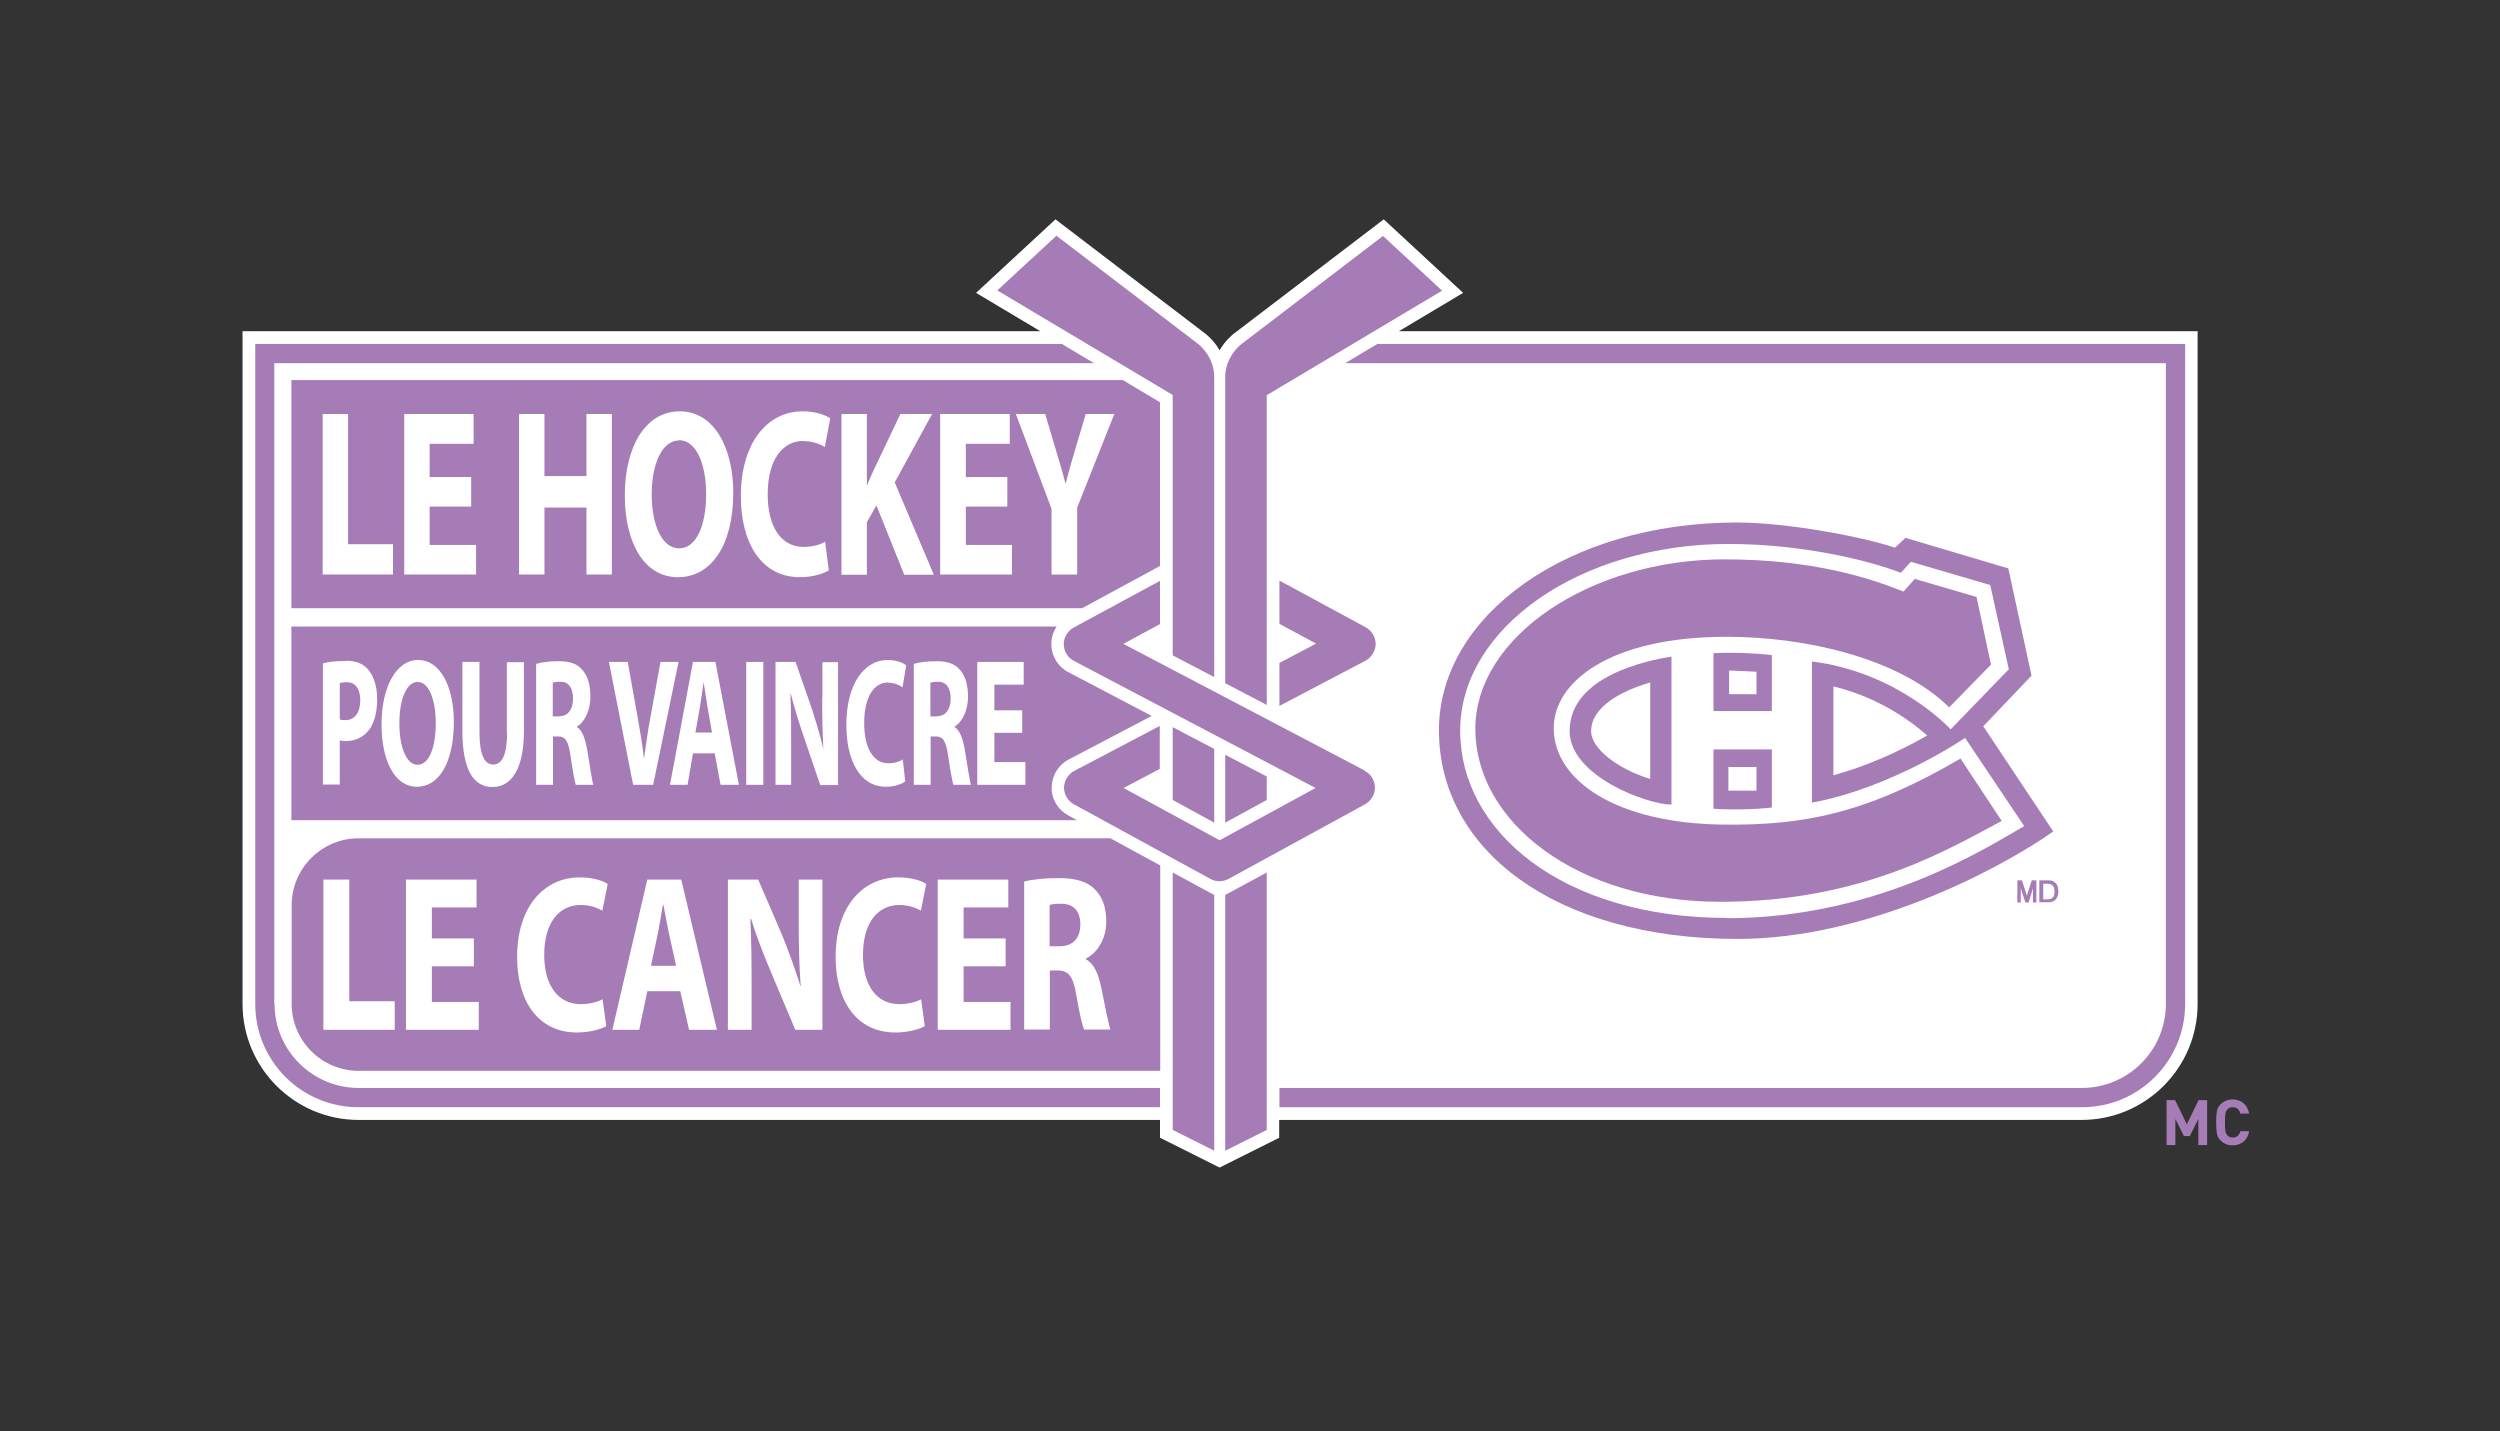 <?xml version="1.0" encoding="UTF-8"?>
<svg id="Layer_1" xmlns="http://www.w3.org/2000/svg" version="1.1" viewBox="0 0 102.35 58.59">
  <rect x="0" y="0" width="102.35" height="58.59" fill="#333333" stroke="none"/>
  <!-- Generator: Adobe Illustrator 29.1.0, SVG Export Plug-In . SVG Version: 2.1.0 Build 142)  -->
  <defs>
    <style>
      .st0 {
        fill: #a67cb7;
      }

      .st1 {
        fill: #fff;
      }
    </style>
  </defs>
  <g>
    <path class="st1" d="M57.27,13.56l2.63-1.57-3.25-3.01-6.15,4.69s-.33.25-.57.67c-.24-.42-.55-.65-.57-.67l-6.15-4.69-3.25,3.01,2.63,1.57H9.93v27.54c0,2.62,2.13,4.75,4.75,4.75h32.81v.73l2.44,1.22,2.44-1.22v-.73h32.85c2.62,0,4.75-2.13,4.75-4.75V13.56h-32.72Z"/>
    <g>
      <g>
        <path class="st0" d="M55.07,14.87h33.6v26.23c0,1.9-1.54,3.44-3.44,3.44h-32.85v.79h32.85c2.34,0,4.23-1.89,4.23-4.23V14.08h-33.07l-1.32.79Z"/>
        <g>
          <path class="st0" d="M11.23,41.1V14.87h33.56l-1.32-.79H10.45v27.02c0,2.34,1.89,4.23,4.23,4.23h32.81v-.79H14.68c-1.9,0-3.44-1.55-3.44-3.44Z"/>
          <path class="st0" d="M47.49,23.17v-6.7l-1.52-.91H11.93v9.34h32.37l3.19-1.73Z"/>
          <path class="st0" d="M14.68,34.32c-1.51,0-2.74,1.23-2.74,2.74v4.04c0,1.51,1.23,2.74,2.74,2.74h32.82v-8.41l-2.04-1.11H14.68Z"/>
          <path class="st0" d="M43.06,32.24h0c0-.49.27-.93.7-1.15l3.39-1.78-3.41-1.79c-.43-.22-.69-.66-.7-1.14h0c0-.27.08-.52.22-.73H11.93v7.93h32.16l-.36-.2c-.42-.23-.68-.66-.68-1.14Z"/>
          <path class="st0" d="M51.86,16.18l7.18-4.28-2.42-2.24-5.8,4.43s-.66.49-.66,1.35v12.53l1.7.89v-12.67Z"/>
          <path class="st0" d="M48.01,26.83l1.7.89v-12.29c0-.86-.66-1.35-.66-1.35l-5.8-4.43-2.42,2.24,7.18,4.28v10.65Z"/>
          <polygon class="st0" points="50.16 30.9 50.16 33.68 51.86 32.75 51.86 31.79 50.16 30.9"/>
          <polygon class="st0" points="50.16 47.11 51.86 46.26 51.86 35.72 50.16 36.64 50.16 47.11"/>
          <polygon class="st0" points="48.01 29.77 48.01 32.75 49.71 33.68 49.71 30.66 48.01 29.77"/>
          <polygon class="st0" points="48.01 46.26 49.71 47.11 49.71 36.64 48.01 35.72 48.01 46.26"/>
          <path class="st0" d="M55.91,25.68l-3.53-1.91v1.77l1.5.81-1.5.79v1.76l3.52-1.85c.25-.13.41-.4.42-.68h0c0-.29-.16-.55-.41-.69Z"/>
          <path class="st0" d="M55.88,31.55l-9.89-5.19,1.5-.81v-1.77l-3.53,1.91c-.25.14-.41.4-.41.68h0c0,.29.16.56.42.69l9.89,5.2-3.93,2.14-3.93-2.14c.35-.18.86-.45,1.48-.78v-1.76l-3.5,1.84c-.25.13-.41.4-.42.68h0c0,.29.16.55.41.69l5.58,3.05c.23.13.51.13.75,0l5.58-3.05c.25-.14.41-.4.41-.68h0c0-.29-.16-.56-.42-.69Z"/>
        </g>
      </g>
      <g>
        <g>
          <polygon class="st1" points="16.09 22.28 14.25 22.28 14.25 16.95 13.21 16.95 13.21 23.52 16.09 23.52 16.09 22.28"/>
          <polygon class="st1" points="19.49 22.31 17.59 22.31 17.59 20.74 19.29 20.74 19.29 19.53 17.59 19.53 17.59 18.17 19.39 18.17 19.39 16.95 16.55 16.95 16.55 23.52 19.49 23.52 19.49 22.31"/>
          <polygon class="st1" points="24.01 19.49 22.29 19.49 22.29 16.95 21.25 16.95 21.25 23.52 22.29 23.52 22.29 20.78 24.01 20.78 24.01 23.52 25.05 23.52 25.05 16.95 24.01 16.95 24.01 19.49"/>
          <path class="st1" d="M27.76,23.63h0c1.35,0,2.26-1.3,2.26-3.46,0-1.81-.77-3.33-2.19-3.33s-2.25,1.47-2.25,3.44.81,3.35,2.17,3.35ZM27.8,18.02c.72,0,1.11,1.02,1.11,2.2,0,1.29-.4,2.23-1.11,2.23h0c-.7,0-1.12-.97-1.12-2.2s.41-2.22,1.13-2.22Z"/>
          <path class="st1" d="M32.89,18.06c.38,0,.67.12.88.24l.22-1.17c-.19-.14-.6-.29-1.14-.29-1.4,0-2.52,1.24-2.52,3.48,0,1.88.82,3.31,2.42,3.31.56,0,.99-.16,1.18-.28l-.15-1.17c-.21.13-.56.21-.88.21-.93,0-1.47-.83-1.47-2.15,0-1.47.64-2.19,1.47-2.19Z"/>
          <path class="st1" d="M38.15,16.95h-1.29l-1.04,2.19c-.11.23-.22.47-.32.72h-.01v-2.91h-1.04v6.58h1.04v-2.15l.39-.69,1.14,2.84h1.21l-1.6-3.78,1.53-2.8Z"/>
          <polygon class="st1" points="39.54 20.74 41.24 20.74 41.24 19.53 39.54 19.53 39.54 18.17 41.34 18.17 41.34 16.95 38.49 16.95 38.49 23.52 41.43 23.52 41.43 22.31 39.54 22.31 39.54 20.74"/>
          <path class="st1" d="M43.06,23.52h1.04v-2.74l1.52-3.83h-1.17l-.47,1.58c-.14.47-.25.85-.35,1.26h-.01c-.11-.43-.21-.78-.36-1.26l-.47-1.58h-1.2l1.46,3.88v2.69Z"/>
          <polygon class="st1" points="14.3 36.01 13.24 36.01 13.24 42.16 16.16 42.16 16.16 40.99 14.3 40.99 14.3 36.01"/>
          <polygon class="st1" points="17.68 39.56 19.4 39.56 19.4 38.42 17.68 38.42 17.68 37.15 19.51 37.15 19.51 36.01 16.62 36.01 16.62 42.16 19.6 42.16 19.6 41.02 17.68 41.02 17.68 39.56"/>
          <path class="st1" d="M23.77,37.05c.38,0,.68.11.89.23l.22-1.09c-.19-.13-.6-.27-1.15-.27-1.42,0-2.56,1.16-2.56,3.26,0,1.76.83,3.09,2.45,3.09.56,0,1.01-.15,1.2-.26l-.15-1.1c-.22.12-.56.2-.89.2-.94,0-1.5-.78-1.5-2.01,0-1.38.65-2.05,1.49-2.05Z"/>
          <path class="st1" d="M26.5,36.01l-1.43,6.15h1.1l.33-1.58h1.35l.36,1.58h1.14l-1.46-6.15h-1.38ZM26.65,39.54l.28-1.31c.07-.36.15-.82.21-1.19h.02c.07.36.15.82.23,1.19l.29,1.31h-1.04Z"/>
          <path class="st1" d="M32.7,37.8c0,.93.02,1.76.08,2.57h-.01c-.22-.69-.49-1.46-.76-2.11l-.97-2.25h-1.24v6.15h.97v-1.85c0-1-.01-1.87-.05-2.69h.03c.22.72.53,1.51.81,2.17l1,2.37h1.11v-6.15h-.97v1.79Z"/>
          <path class="st1" d="M36.81,37.05c.38,0,.68.11.89.23l.22-1.09c-.19-.13-.6-.27-1.15-.27-1.42,0-2.56,1.16-2.56,3.26,0,1.76.83,3.09,2.45,3.09.56,0,1.01-.15,1.2-.26l-.15-1.1c-.22.12-.56.2-.89.2-.94,0-1.49-.78-1.49-2.01,0-1.38.65-2.05,1.49-2.05Z"/>
          <polygon class="st1" points="39.45 39.56 41.17 39.56 41.17 38.42 39.45 38.42 39.45 37.15 41.28 37.15 41.28 36.01 38.39 36.01 38.39 42.16 41.37 42.16 41.37 41.02 39.45 41.02 39.45 39.56"/>
          <path class="st1" d="M44.46,39.27v-.03c.4-.19.83-.73.83-1.51,0-.57-.15-.99-.44-1.29-.33-.36-.82-.49-1.51-.49-.57,0-1.07.05-1.41.14v6.06h1.05v-2.42h.31c.44,0,.64.21.77.99.13.76.25,1.26.32,1.43h1.08c-.09-.24-.23-1.04-.38-1.74-.12-.57-.3-.97-.63-1.14ZM43.39,38.74h-.42v-1.69c.08-.03.22-.05.48-.05.49,0,.78.29.78.85s-.31.89-.84.89Z"/>
        </g>
        <path class="st1" d="M14.16,27.06c-.43,0-.73.04-.94.1v4.96h.69v-1.81c.06.02.15.03.24.03.41,0,.77-.17,1.01-.53.18-.28.28-.69.28-1.19s-.13-.91-.33-1.16c-.21-.28-.52-.41-.95-.41ZM14.14,29.48c-.1,0-.17,0-.23-.03v-1.48c.05-.02.15-.04.29-.04.35,0,.55.28.55.74,0,.51-.23.81-.6.81Z"/>
        <path class="st1" d="M17.12,27.02c-.91,0-1.5,1.13-1.5,2.63s.54,2.56,1.45,2.56h0c.9,0,1.51-.99,1.51-2.65,0-1.39-.52-2.54-1.47-2.54ZM17.1,31.31h0c-.47,0-.75-.74-.75-1.69s.27-1.7.75-1.7.74.78.74,1.68c0,.99-.27,1.71-.74,1.71Z"/>
        <path class="st1" d="M20.76,29.99c0,.9-.2,1.31-.57,1.31s-.56-.44-.56-1.31v-2.89h-.7v2.81c0,1.6.45,2.31,1.23,2.31s1.29-.74,1.29-2.29v-2.82h-.7v2.89Z"/>
        <path class="st1" d="M23.62,29.77v-.02c.27-.16.55-.6.55-1.23,0-.46-.1-.81-.29-1.05-.22-.29-.54-.4-1-.4-.38,0-.71.04-.93.11v4.95h.69v-1.98h.21c.29,0,.42.17.51.81.09.62.17,1.03.21,1.17h.72c-.06-.19-.15-.85-.25-1.43-.08-.46-.2-.79-.41-.93ZM22.91,29.33h-.28v-1.38c.05-.02.15-.04.32-.04.32,0,.51.24.51.69s-.21.72-.55.72Z"/>
        <path class="st1" d="M27.04,27.1l-.39,2.15c-.11.57-.2,1.17-.28,1.78h-.01c-.07-.63-.17-1.19-.28-1.8l-.38-2.13h-.77l.99,5.03h.82l1.04-5.03h-.74Z"/>
        <path class="st1" d="M28.37,27.1l-.94,5.03h.72l.22-1.29h.89l.24,1.29h.75l-.96-5.03h-.91ZM28.47,29.99l.19-1.07c.05-.29.1-.67.14-.97h.01c.05.29.1.67.15.97l.19,1.07h-.68Z"/>
        <rect class="st1" x="30.55" y="27.1" width=".7" height="5.03"/>
        <path class="st1" d="M33.66,28.56c0,.76.01,1.44.05,2.1h0c-.14-.57-.32-1.19-.5-1.72l-.64-1.84h-.82v5.03h.64v-1.51c0-.82,0-1.53-.03-2.2h.02c.15.59.35,1.23.54,1.78l.66,1.94h.73v-5.03h-.64v1.46Z"/>
        <path class="st1" d="M36.36,27.95c.25,0,.45.09.59.19l.15-.9c-.12-.1-.4-.22-.76-.22-.94,0-1.69.95-1.69,2.66,0,1.44.55,2.53,1.62,2.53.37,0,.66-.12.79-.22l-.1-.9c-.14.1-.37.16-.59.16-.62,0-.99-.63-.99-1.64,0-1.13.43-1.67.98-1.67Z"/>
        <path class="st1" d="M39.08,29.77v-.02c.27-.16.55-.6.55-1.23,0-.46-.1-.81-.29-1.05-.22-.29-.54-.4-1-.4-.38,0-.71.04-.93.11v4.95h.69v-1.98h.21c.29,0,.42.17.51.81.09.62.17,1.03.21,1.17h.72c-.06-.19-.15-.85-.25-1.43-.08-.46-.2-.79-.41-.93ZM38.37,29.33h-.28v-1.38c.05-.02.15-.04.32-.04.32,0,.51.24.51.69s-.21.72-.55.72Z"/>
        <polygon class="st1" points="40.71 30 41.85 30 41.85 29.08 40.71 29.08 40.71 28.03 41.91 28.03 41.91 27.1 40.01 27.1 40.01 32.13 41.98 32.13 41.98 31.2 40.71 31.2 40.71 30"/>
      </g>
    </g>
  </g>
  <g>
    <path class="st0" d="M90,46.88v-1.07l-.35.7h-.24l-.35-.7v1.07h-.36v-1.84h.35l.48.99.48-.99h.35v1.84h-.36Z"/>
    <path class="st0" d="M91.4,46.89c-.2,0-.36-.07-.49-.2-.08-.08-.13-.17-.15-.28s-.03-.26-.03-.46.01-.35.03-.46c.02-.11.07-.2.15-.28.13-.13.3-.2.49-.2.35,0,.61.21.68.58h-.36c-.04-.16-.14-.26-.31-.26-.1,0-.18.03-.23.1-.07.08-.09.16-.09.52s.02.44.09.52c.05.06.13.1.23.1.17,0,.27-.1.31-.26h.36c-.06.37-.32.58-.68.58Z"/>
  </g>
  <g>
    <g>
      <rect class="st1" x="70.76" y="31.4" width="1.15" height=".97"/>
      <polygon class="st1" points="70.79 28.42 71.91 28.42 71.91 27.49 70.79 27.45 70.79 28.42"/>
      <path class="st1" d="M81.82,29.8l1.88-1.98-1.07-4.93-4.76-1.41-.43.4c-1.59-.47-4.45-.97-6.37-.96-7.09.01-12.65,3.95-12.67,8.97,0,4.29,3.7,9.06,12.73,9.06,7.16,0,13.59-4.76,13.59-4.76l-2.91-4.37ZM58.9,29.87c.02-4.68,5.27-8.47,12.18-8.48,2.03,0,5.07.56,6.49,1.03l.43-.4,4.21,1.25.95,4.39-1.98,2.08,2.86,4.3c-2.27,1.59-7.66,4.4-12.91,4.4-7.51,0-12.26-3.66-12.24-8.57Z"/>
      <path class="st1" d="M78.9,30.11c-.89-.79-2.19-1.61-3.84-2.01v3.64c1.24-.34,2.6-.93,3.84-1.63Z"/>
      <path class="st1" d="M67.56,31.89v-3.95c-1.14.33-2.42.98-2.42,2,0,.7,1.08,1.54,2.42,1.95Z"/>
      <path class="st1" d="M80.45,30.2s-2.98,2.03-6.27,2.65v-5.78c3.57.45,5.68,2.78,5.68,2.78l2.38-2.46-.76-3.45-3.25-.95-.41.45c-1.32-.52-4.04-1.18-7.06-1.18-6.04,0-10.97,3.42-10.98,7.64,0,4.11,4.18,7.67,10.93,7.67,6.24,0,10.75-2.97,12.16-3.77l-2.42-3.61ZM70.46,36.92c-5.89,0-10.04-3.11-10.04-7.08s4.77-6.94,10.2-6.94c3.6,0,5.94.77,7.33,1.32l.46-.52,2.53.74.59,2.77-1.71,1.75c-2.06-2.03-5.91-2.89-9.11-2.89-4.75,0-7.08,1.82-7.08,3.74,0,2.12,2.54,3.9,6.99,3.95,3.17.03,5.76-.42,9.67-2.71l1.69,2.56c-2.03,1.06-5.53,3.31-11.51,3.31ZM70.15,29.11v-2.37c.83-.04,1.74,0,2.39.08v2.29h-2.39ZM72.54,30.68v2.38c-.67.08-1.7.1-2.39.05v-2.43h2.39ZM68.43,26.88v6.06c-1,0-4.17-1.17-4.17-3.01,0-2.27,3.25-2.9,4.17-3.05Z"/>
    </g>
    <g>
      <path class="st0" d="M72.54,26.82c-.65-.08-1.56-.12-2.39-.08v2.37h2.39v-2.29ZM71.91,28.42h-1.12v-.97l1.12.05v.92Z"/>
      <path class="st0" d="M70.15,33.11c.69.05,1.72.03,2.39-.05v-2.38h-2.39v2.43ZM70.76,31.4h1.15v.97h-1.15s0-.97,0-.97Z"/>
      <path class="st0" d="M68.43,32.94v-6.06c-.93.15-4.17.78-4.17,3.05,0,1.84,3.18,3.01,4.17,3.01ZM67.56,27.94v3.95c-1.34-.41-2.42-1.25-2.42-1.95,0-1.02,1.28-1.67,2.42-2Z"/>
      <path class="st0" d="M81.19,29.74l1.98-2.08-.95-4.39-4.21-1.25-.43.4c-1.42-.47-4.46-1.03-6.49-1.03-6.91.01-12.16,3.8-12.18,8.48-.02,4.9,4.73,8.57,12.24,8.57,5.25,0,10.64-2.8,12.91-4.4l-2.86-4.3ZM70.71,37.58c-6.76,0-10.94-3.56-10.93-7.67,0-4.22,4.94-7.64,10.98-7.64,3.02,0,5.74.67,7.06,1.18l.41-.45,3.25.95.76,3.45-2.38,2.46s-2.11-2.33-5.68-2.78v5.78c3.29-.61,6.27-2.65,6.27-2.65l2.42,3.61c-1.41.8-5.92,3.77-12.16,3.77ZM78.9,30.11c-1.23.71-2.59,1.29-3.84,1.63v-3.64c1.64.4,2.94,1.22,3.84,2.01Z"/>
      <path class="st0" d="M80.27,31.05c-3.9,2.29-6.5,2.74-9.67,2.71-4.45-.04-6.99-1.82-6.99-3.95,0-1.91,2.33-3.74,7.08-3.74,3.2,0,7.05.86,9.11,2.89l1.71-1.75-.59-2.77-2.53-.74-.46.52c-1.39-.56-3.73-1.32-7.33-1.32-5.44,0-10.2,3.14-10.2,6.94s4.15,7.08,10.04,7.08,9.48-2.25,11.51-3.31l-1.69-2.56Z"/>
      <g>
        <polygon class="st0" points="83.37 36.95 83.37 36.04 83.18 36.04 82.98 36.67 82.78 36.04 82.59 36.04 82.59 36.95 82.73 36.95 82.73 36.37 82.92 36.95 83.05 36.95 83.23 36.37 83.23 36.95 83.37 36.95"/>
        <path class="st0" d="M83.49,36.04h.38c.28,0,.4.2.4.45s-.12.45-.4.45h-.38v-.91ZM83.65,36.82h.16c.25,0,.3-.14.3-.32s-.05-.32-.3-.32h-.16v.65Z"/>
      </g>
    </g>
  </g>
</svg>